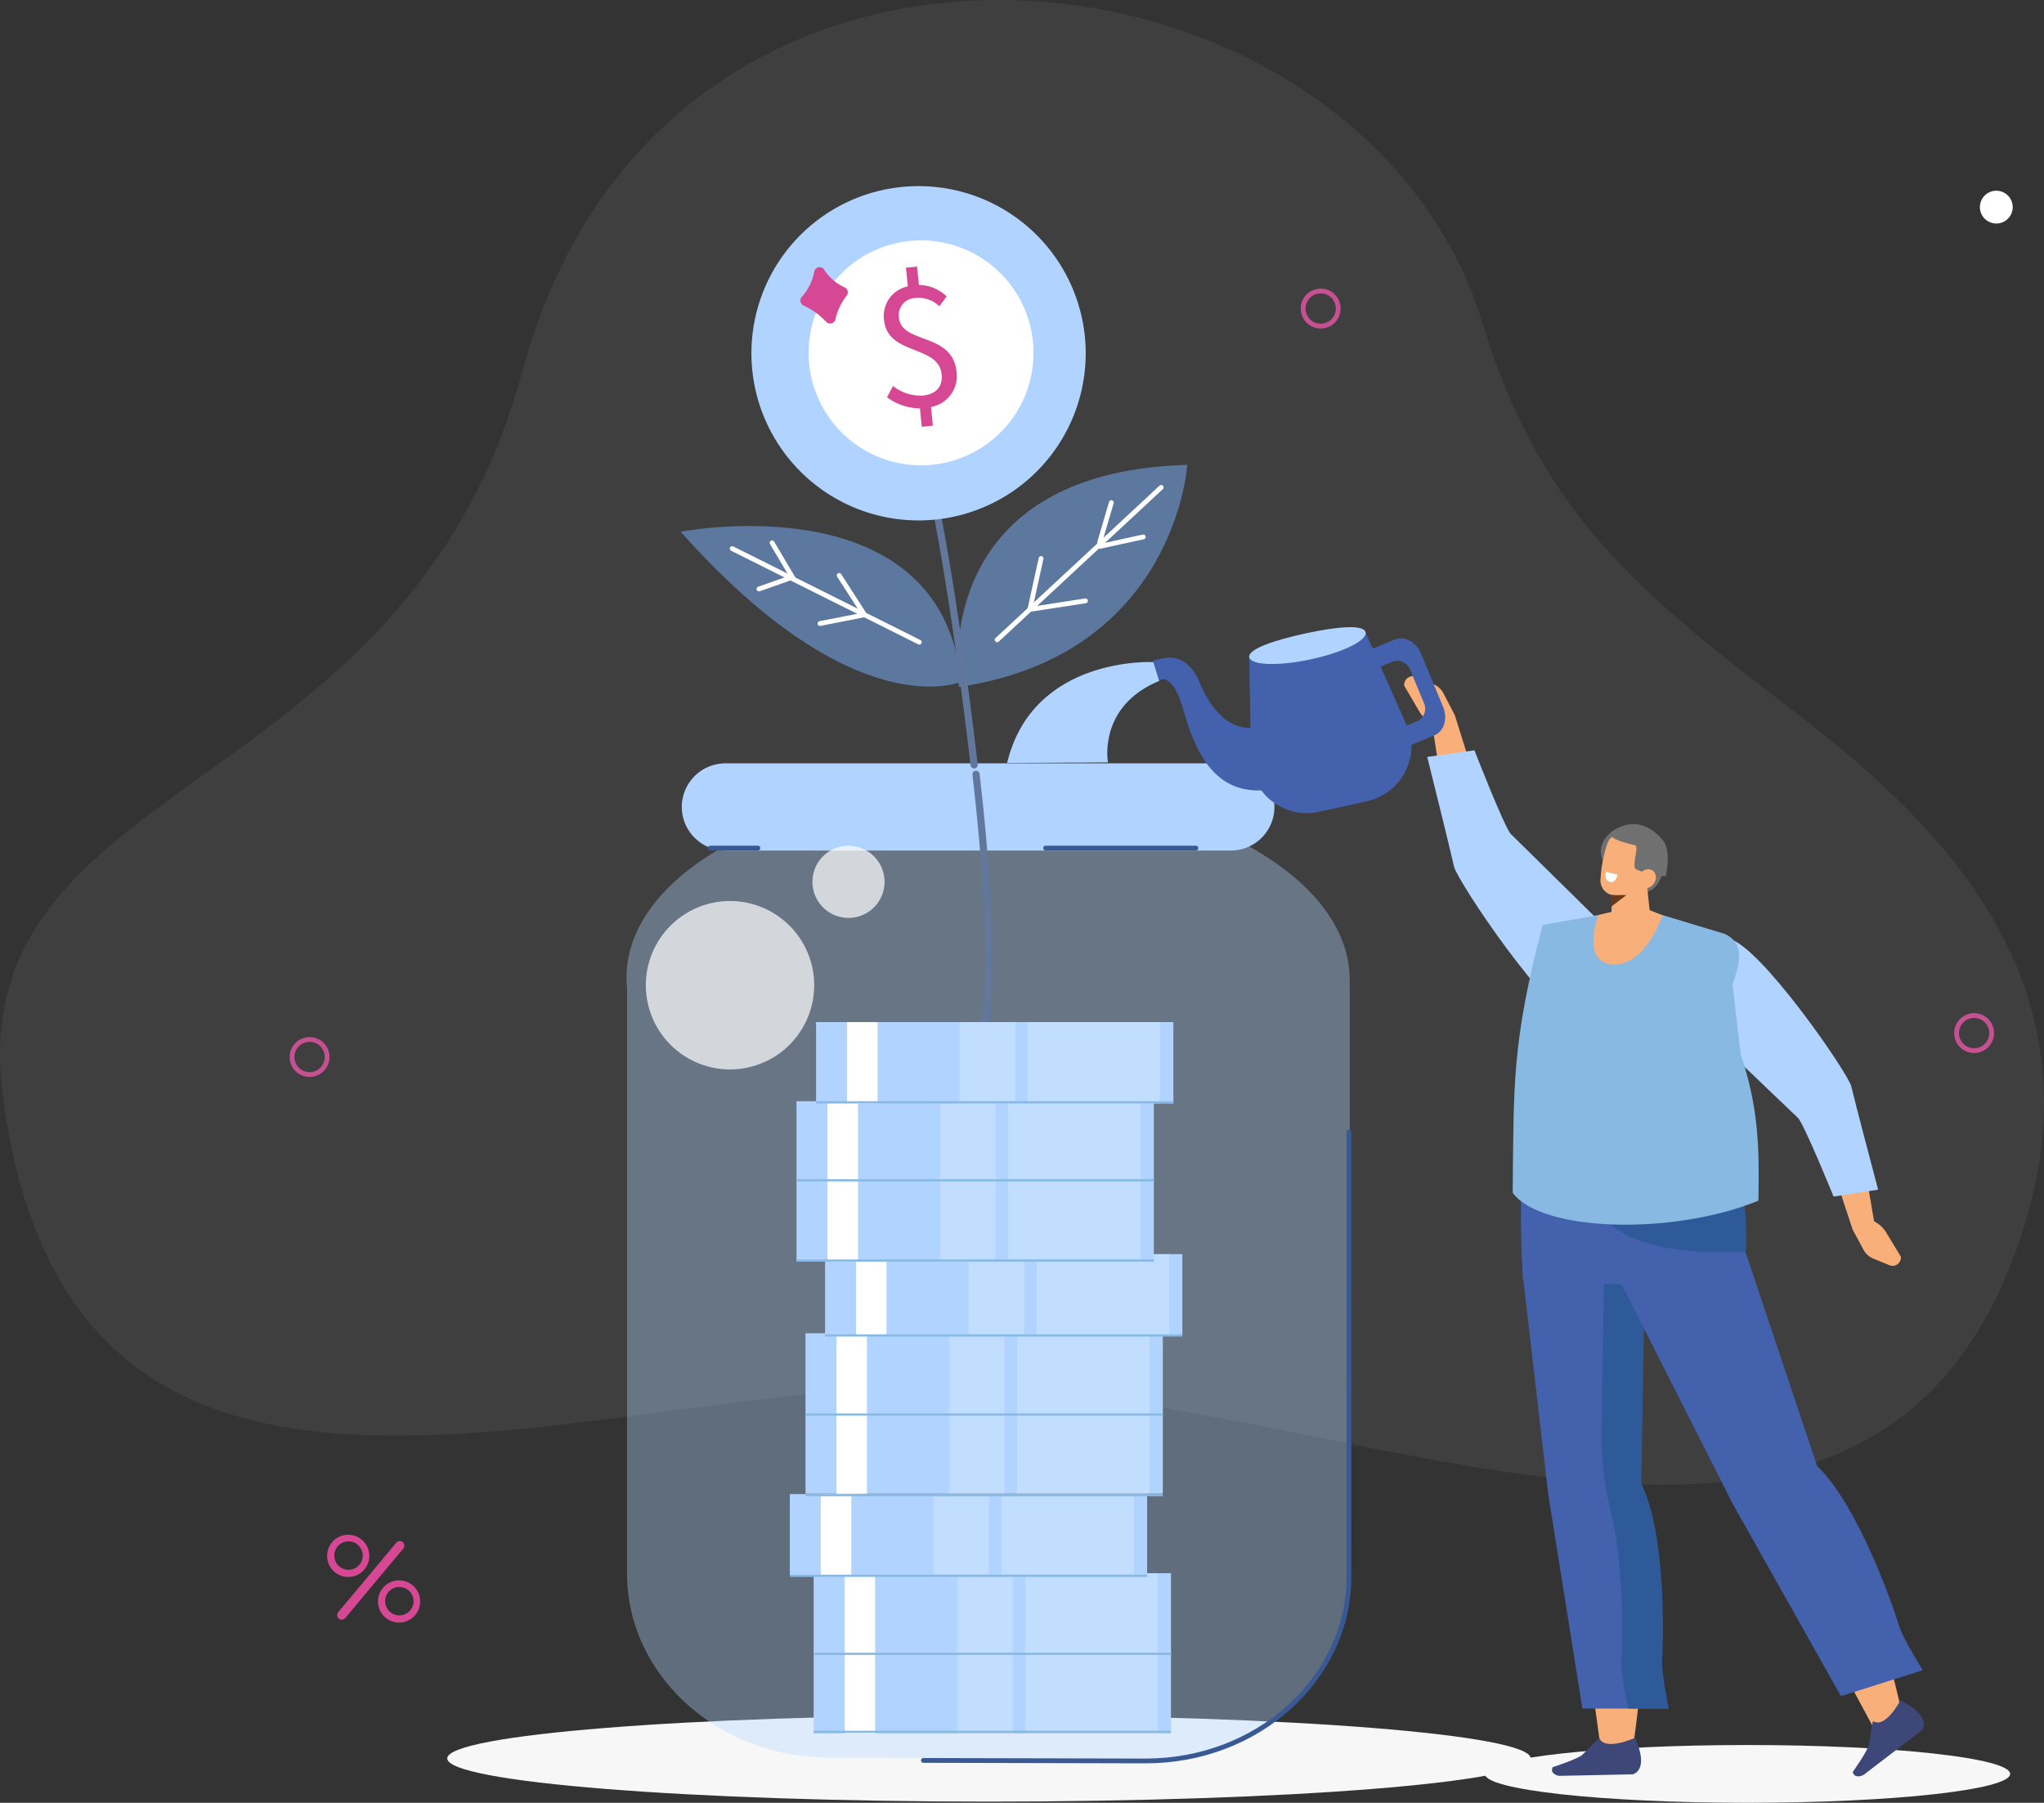 <svg xmlns="http://www.w3.org/2000/svg" xmlns:xlink="http://www.w3.org/1999/xlink" width="426.072" height="375.752" viewBox="0 0 426.072 375.752">
  <rect x="0" y="0" width="426.072" height="375.752" fill="#333333" stroke="none"/>
  <defs>
    <clipPath id="clip-path">
      <rect id="Rectangle_6711" data-name="Rectangle 6711" width="35.095" height="35.095" fill="#fff"/>
    </clipPath>
    <clipPath id="clip-path-2">
      <rect id="Rectangle_6712" data-name="Rectangle 6712" width="15.033" height="15.033" fill="#fff"/>
    </clipPath>
  </defs>
  <g id="Group_11454" data-name="Group 11454" transform="translate(-809.786 -212.999)">
    <path id="Path_52125" data-name="Path 52125" d="M.585,228.42c-8.794-67.3,84.041-60.728,108.334-151.117C138.492-32.733,283.949-15.5,309.1,67.58c12.387,40.919,34.931,57.663,66.141,81.682,30.557,23.517,62.076,55.782,46.893,105.693C391.9,354.356,277.36,287.1,193.975,288.807,116.435,290.395,14.453,334.55.585,228.42" transform="translate(809.786 213.003)" fill="#b1b1b1" opacity="0.1"/>
    <path id="Path_52126" data-name="Path 52126" d="M722.921,397.012s-7.092-44.7,47.59-46.294c0,0-2.41,39.61-47.59,46.294" transform="translate(286.764 -40.845)" fill="#5c789f"/>
    <line id="Line_128" data-name="Line 128" y1="31.773" x2="34.2" transform="translate(1017.64 314.582)" fill="none" stroke="#fff" stroke-linecap="round" stroke-width="1"/>
    <line id="Line_129" data-name="Line 129" y1="1.991" x2="9.09" transform="translate(1039.002 324.906)" fill="none" stroke="#fff" stroke-linecap="round" stroke-width="1"/>
    <line id="Line_130" data-name="Line 130" x1="2.446" y2="8.315" transform="translate(1039.002 317.758)" fill="none" stroke="#fff" stroke-linecap="round" stroke-width="1"/>
    <line id="Line_131" data-name="Line 131" y1="1.788" x2="11.595" transform="translate(1024.462 338.23)" fill="none" stroke="#fff" stroke-linecap="round" stroke-width="1"/>
    <line id="Line_132" data-name="Line 132" x1="2.333" y2="10.615" transform="translate(1024.462 329.403)" fill="none" stroke="#fff" stroke-linecap="round" stroke-width="1"/>
    <path id="Path_52127" data-name="Path 52127" d="M563.377,1303.3c0,4.971-50.558,9-112.924,9s-112.924-4.03-112.924-9,50.558-9,112.924-9,112.924,4.03,112.924,9" transform="translate(565.487 -723.795)" fill="#f7f7f7" fill-rule="evenodd"/>
    <path id="Path_52128" data-name="Path 52128" d="M623.569,757.324l-.013-122.736h-.021c.418-10.566-6.977-21.226-22.212-29.315-29.535-15.682-77.273-15.761-106.624-.177-13.531,7.184-20.776,16.445-21.779,25.875h-.011v.083a21.437,21.437,0,0,0,0,4.431V757.508c0,21.157,18.895,38.323,42.243,38.379l65.951.157c23.434.056,42.464-17.142,42.465-38.377Z" transform="translate(467.584 -216.537)" fill="#b0d4ff" opacity="0.358"/>
    <path id="Path_52129" data-name="Path 52129" d="M696.85,985.253l46.237.11c23.434.056,42.464-17.141,42.465-38.376v-.343L785.54,854.3" transform="translate(305.416 -405.334)" fill="none" stroke="#395994" stroke-linecap="round" stroke-width="1"/>
    <path id="Path_52130" data-name="Path 52130" d="M629.05,594.173H523.6a9.117,9.117,0,0,1-9.091-9.09h0a9.117,9.117,0,0,1,9.091-9.09H629.05a9.091,9.091,0,0,1,0,18.181" transform="translate(437.393 -203.895)" fill="#b0d4ff"/>
    <rect id="Rectangle_6681" data-name="Rectangle 6681" width="74.483" height="16.947" transform="translate(979.393 557.386)" fill="#b0d4ff"/>
    <rect id="Rectangle_6682" data-name="Rectangle 6682" width="27.636" height="16.947" transform="translate(1023.491 557.386)" fill="#fff" opacity="0.213"/>
    <rect id="Rectangle_6683" data-name="Rectangle 6683" width="11.579" height="16.947" transform="translate(1009.33 557.386)" fill="#fff" opacity="0.213"/>
    <rect id="Rectangle_6684" data-name="Rectangle 6684" width="6.355" height="16.947" transform="translate(985.852 557.386)" fill="#fff"/>
    <rect id="Rectangle_6686" data-name="Rectangle 6686" width="74.483" height="16.947" transform="translate(979.393 540.896)" fill="#b0d4ff"/>
    <rect id="Rectangle_6687" data-name="Rectangle 6687" width="27.636" height="16.947" transform="translate(1023.491 540.896)" fill="#fff" opacity="0.213"/>
    <rect id="Rectangle_6688" data-name="Rectangle 6688" width="11.579" height="16.947" transform="translate(1009.33 540.896)" fill="#fff" opacity="0.213"/>
    <rect id="Rectangle_6689" data-name="Rectangle 6689" width="6.355" height="16.947" transform="translate(985.852 540.896)" fill="#fff"/>
    <rect id="Rectangle_6691" data-name="Rectangle 6691" width="74.483" height="16.947" transform="translate(974.424 524.407)" fill="#b0d4ff"/>
    <rect id="Rectangle_6692" data-name="Rectangle 6692" width="27.636" height="16.947" transform="translate(1018.522 524.407)" fill="#fff" opacity="0.213"/>
    <rect id="Rectangle_6693" data-name="Rectangle 6693" width="11.579" height="16.947" transform="translate(1004.361 524.407)" fill="#fff" opacity="0.213"/>
    <rect id="Rectangle_6694" data-name="Rectangle 6694" width="6.355" height="16.947" transform="translate(980.883 524.407)" fill="#fff"/>
    <rect id="Rectangle_6696" data-name="Rectangle 6696" width="74.483" height="16.947" transform="translate(977.69 507.374)" fill="#b0d4ff"/>
    <rect id="Rectangle_6697" data-name="Rectangle 6697" width="27.636" height="16.947" transform="translate(1021.787 507.374)" fill="#fff" opacity="0.213"/>
    <rect id="Rectangle_6698" data-name="Rectangle 6698" width="11.579" height="16.947" transform="translate(1007.627 507.374)" fill="#fff" opacity="0.213"/>
    <rect id="Rectangle_6699" data-name="Rectangle 6699" width="6.355" height="16.947" transform="translate(984.148 507.374)" fill="#fff"/>
    <rect id="Rectangle_6701" data-name="Rectangle 6701" width="74.483" height="16.947" transform="translate(977.69 490.885)" fill="#b0d4ff"/>
    <rect id="Rectangle_6702" data-name="Rectangle 6702" width="27.636" height="16.947" transform="translate(1021.787 490.885)" fill="#fff" opacity="0.213"/>
    <rect id="Rectangle_6703" data-name="Rectangle 6703" width="11.579" height="16.947" transform="translate(1007.627 490.885)" fill="#fff" opacity="0.213"/>
    <rect id="Rectangle_6704" data-name="Rectangle 6704" width="6.355" height="16.947" transform="translate(984.148 490.885)" fill="#fff"/>
    <rect id="Rectangle_6706" data-name="Rectangle 6706" width="74.483" height="16.947" transform="translate(981.769 474.395)" fill="#b0d4ff"/>
    <rect id="Rectangle_6707" data-name="Rectangle 6707" width="27.636" height="16.947" transform="translate(1025.867 474.395)" fill="#fff" opacity="0.213"/>
    <rect id="Rectangle_6708" data-name="Rectangle 6708" width="11.579" height="16.947" transform="translate(1011.706 474.395)" fill="#fff" opacity="0.213"/>
    <rect id="Rectangle_6709" data-name="Rectangle 6709" width="6.355" height="16.947" transform="translate(988.228 474.395)" fill="#fff"/>
    <g id="Group_11450" data-name="Group 11450" transform="translate(944.412 400.799)" opacity="0.71">
      <g id="Group_11449" data-name="Group 11449">
        <g id="Group_11448" data-name="Group 11448" clip-path="url(#clip-path)">
          <path id="Path_52131" data-name="Path 52131" d="M522.491,697.437a17.548,17.548,0,1,1-17.56-17.535,17.548,17.548,0,0,1,17.56,17.535" transform="translate(-487.396 -679.902)" fill="#fff"/>
        </g>
      </g>
    </g>
    <g id="Group_11453" data-name="Group 11453" transform="translate(979.137 389.282)" opacity="0.71">
      <g id="Group_11452" data-name="Group 11452">
        <g id="Group_11451" data-name="Group 11451" clip-path="url(#clip-path-2)">
          <path id="Path_52132" data-name="Path 52132" d="M628.149,645.719a7.516,7.516,0,1,1-7.522-7.511,7.516,7.516,0,0,1,7.522,7.511" transform="translate(-613.116 -638.208)" fill="#fff"/>
        </g>
      </g>
    </g>
    <path id="Path_52133" data-name="Path 52133" d="M712.4,427.3c-1.7-14.568-4.787-38.412-8.687-57.193" transform="translate(300.445 -54.881)" fill="none" stroke="#62779c" stroke-linecap="round" stroke-linejoin="round" stroke-width="1.5"/>
    <path id="Path_52134" data-name="Path 52134" d="M738.47,636.248s2.59-13.571-1.887-51.993" transform="translate(276.658 -209.875)" fill="none" stroke="#62779c" stroke-linecap="round" stroke-linejoin="round" stroke-width="1.5"/>
    <path id="Path_52135" data-name="Path 52135" d="M572.155,429.4s-22.019,9.73-58.47-31.28c0,0,54.291-10.527,58.47,31.28" transform="translate(437.988 -74.301)" fill="#5c789f"/>
    <line id="Line_133" data-name="Line 133" x2="39.005" y2="19.51" transform="translate(962.411 327.341)" fill="none" stroke="#fff" stroke-linecap="round" stroke-width="1"/>
    <path id="Path_52136" data-name="Path 52136" d="M572.767,419.219l6.978-2.457L575.5,409.6" transform="translate(395.225 -83.46)" fill="none" stroke="#fff" stroke-linecap="round" stroke-width="1"/>
    <path id="Path_52137" data-name="Path 52137" d="M622.819,434.182l5.29,8.212-9.281,1.819" transform="translate(361.887 -101.255)" fill="none" stroke="#fff" stroke-linecap="round" stroke-width="1"/>
    <path id="Path_52138" data-name="Path 52138" d="M636.256,169.466A34.84,34.84,0,1,1,596.1,140.913a34.839,34.839,0,0,1,40.153,28.554" transform="translate(399.359 111.365)" fill="#b0d4ff"/>
    <path id="Path_52139" data-name="Path 52139" d="M656.776,200.927a23.438,23.438,0,1,1-27.013-19.209,23.438,23.438,0,0,1,27.013,19.209" transform="translate(368.115 81.715)" fill="#fff"/>
    <path id="Path_52140" data-name="Path 52140" d="M674.516,230.706a11.8,11.8,0,0,1-6.866-2.322l1.249-2.349a9.28,9.28,0,0,0,6.249,1.993c2.858-.284,4.131-2.011,3.893-4.407-.623-6.261-11.27-3.836-12.02-11.371a6.284,6.284,0,0,1,4.965-6.973l-.388-3.9,2.319-.231.381,3.826a8.561,8.561,0,0,1,5.78,2.391l-1.512,2.063a6.189,6.189,0,0,0-4.934-1.734,3.571,3.571,0,0,0-3.5,4.095c.557,5.6,11.187,2.985,12.013,11.294a6.516,6.516,0,0,1-5.322,7.321l.388,3.9-2.319.231Z" transform="translate(327.033 67.416)" fill="#d64794"/>
    <path id="Path_52141" data-name="Path 52141" d="M606.912,202.507a10.758,10.758,0,0,1-2.557,5.259,1.132,1.132,0,0,0,.319,1.837,14.983,14.983,0,0,1,4.686,3.381,1.134,1.134,0,0,0,1.961-.5,12.446,12.446,0,0,1,2.342-4.933,1.128,1.128,0,0,0-.433-1.725,9.876,9.876,0,0,1-4.258-3.69,1.137,1.137,0,0,0-2.06.367" transform="translate(372.611 67.067)" fill="#d64794" fill-rule="evenodd"/>
    <rect id="Rectangle_6713" data-name="Rectangle 6713" width="74.483" height="16.947" transform="translate(975.818 459.011)" fill="#b0d4ff"/>
    <rect id="Rectangle_6714" data-name="Rectangle 6714" width="27.636" height="16.947" transform="translate(1019.915 459.011)" fill="#fff" opacity="0.213"/>
    <rect id="Rectangle_6715" data-name="Rectangle 6715" width="11.579" height="16.947" transform="translate(1005.755 459.011)" fill="#fff" opacity="0.213"/>
    <rect id="Rectangle_6716" data-name="Rectangle 6716" width="6.355" height="16.947" transform="translate(982.276 459.011)" fill="#fff"/>
    <rect id="Rectangle_6718" data-name="Rectangle 6718" width="74.483" height="16.947" transform="translate(975.818 442.522)" fill="#b0d4ff"/>
    <rect id="Rectangle_6719" data-name="Rectangle 6719" width="27.636" height="16.947" transform="translate(1019.915 442.522)" fill="#fff" opacity="0.213"/>
    <rect id="Rectangle_6720" data-name="Rectangle 6720" width="11.579" height="16.947" transform="translate(1005.755 442.522)" fill="#fff" opacity="0.213"/>
    <rect id="Rectangle_6721" data-name="Rectangle 6721" width="6.355" height="16.947" transform="translate(982.276 442.522)" fill="#fff"/>
    <rect id="Rectangle_6723" data-name="Rectangle 6723" width="74.483" height="16.947" transform="translate(979.897 426.032)" fill="#b0d4ff"/>
    <rect id="Rectangle_6724" data-name="Rectangle 6724" width="27.636" height="16.947" transform="translate(1023.995 426.032)" fill="#fff" opacity="0.213"/>
    <rect id="Rectangle_6725" data-name="Rectangle 6725" width="11.579" height="16.947" transform="translate(1009.834 426.032)" fill="#fff" opacity="0.213"/>
    <rect id="Rectangle_6726" data-name="Rectangle 6726" width="6.355" height="16.947" transform="translate(986.356 426.032)" fill="#fff"/>
    <rect id="Rectangle_6727" data-name="Rectangle 6727" width="74.483" height="0.457" transform="translate(979.897 442.522)" fill="#88b9e3"/>
    <rect id="Rectangle_6730" data-name="Rectangle 6730" width="74.483" height="0.457" transform="translate(975.818 458.783)" fill="#88b9e3"/>
    <rect id="Rectangle_6731" data-name="Rectangle 6731" width="74.483" height="0.457" transform="translate(975.818 475.501)" fill="#88b9e3"/>
    <rect id="Rectangle_6732" data-name="Rectangle 6732" width="74.483" height="0.457" transform="translate(981.769 491.113)" fill="#88b9e3"/>
    <rect id="Rectangle_6733" data-name="Rectangle 6733" width="74.483" height="0.457" transform="translate(977.69 507.603)" fill="#88b9e3"/>
    <rect id="Rectangle_6734" data-name="Rectangle 6734" width="74.483" height="0.457" transform="translate(977.69 524.407)" fill="#88b9e3"/>
    <rect id="Rectangle_6735" data-name="Rectangle 6735" width="74.483" height="0.457" transform="translate(974.464 541.211)" fill="#88b9e3"/>
    <rect id="Rectangle_6736" data-name="Rectangle 6736" width="74.483" height="0.457" transform="translate(979.394 557.472)" fill="#88b9e3"/>
    <rect id="Rectangle_6737" data-name="Rectangle 6737" width="74.483" height="0.457" transform="translate(979.394 573.733)" fill="#88b9e3"/>
    <line id="Line_135" data-name="Line 135" x1="31.317" transform="translate(1027.747 389.764)" fill="none" stroke="#395994" stroke-linecap="round" stroke-width="1"/>
    <line id="Line_136" data-name="Line 136" x1="9.91" transform="translate(957.858 389.764)" fill="none" stroke="#395994" stroke-linecap="round" stroke-width="1"/>
    <path id="Path_52142" data-name="Path 52142" d="M209.419,1131.094a4.4,4.4,0,1,0,2.578-4.1,4.385,4.385,0,0,0-2.578,4.1m7.154-1.378a2.96,2.96,0,1,1-3.92-1.469,2.96,2.96,0,0,1,3.92,1.469" transform="translate(668.556 -593.715)" fill="#d64794"/>
    <path id="Path_52143" data-name="Path 52143" d="M281.2,1195.476a4.4,4.4,0,1,0,2.578-4.1,4.383,4.383,0,0,0-2.578,4.1m7.154-1.378a2.96,2.96,0,1,1-3.92-1.47,2.96,2.96,0,0,1,3.92,1.47" transform="translate(607.372 -648.59)" fill="#d64794"/>
    <path id="Path_52144" data-name="Path 52144" d="M237.428,1137.07l-12.1,14.479a.953.953,0,1,1-1.463-1.222l12.1-14.479a.953.953,0,0,1,1.463,1.222" transform="translate(656.428 -601.31)" fill="#d64794"/>
    <path id="Path_52145" data-name="Path 52145" d="M990.767,223.246a3.656,3.656,0,1,1-3.656-3.655A3.655,3.655,0,0,1,990.767,223.246Z" transform="translate(97.975 54.063)" fill="none" stroke="#c65192" stroke-linecap="round" stroke-width="1"/>
    <path id="Path_52146" data-name="Path 52146" d="M227.708,788.03a3.656,3.656,0,1,1-3.655-3.656A3.656,3.656,0,0,1,227.708,788.03Z" transform="translate(650.266 -354.719)" fill="none" stroke="#c65192" stroke-linecap="round" stroke-width="1"/>
    <path id="Path_52147" data-name="Path 52147" d="M1483.883,770a3.656,3.656,0,1,1-3.655-3.656A3.655,3.655,0,0,1,1483.883,770Z" transform="translate(-258.936 -341.673)" fill="none" stroke="#c65192" stroke-linecap="round" stroke-width="1"/>
    <path id="Path_52148" data-name="Path 52148" d="M790.562,499.568s-25.138-1.409-30.541,21.026l21.025-.121s-2.2-11.682,10.705-17Z" transform="translate(259.694 -148.567)" fill="#b0d4ff" fill-rule="evenodd"/>
    <path id="Path_52149" data-name="Path 52149" d="M1363.3,816.818c4.163-1.046,8.263.673,10.157,5.731l4.449,26-5-1.318-6.211-18.854Z" transform="translate(-176.95 -377.989)" fill="#f9af79" fill-rule="evenodd"/>
    <path id="Path_52150" data-name="Path 52150" d="M1398.078,920.521l2.266,4.222a4.054,4.054,0,0,0,2.011,1.846l3.418,1.405a1.743,1.743,0,0,0,2.378-1.776l-3.121-5.146a6.016,6.016,0,0,0-3.134-2.5l-2.21-.785Z" transform="translate(-202.122 -451.28)" fill="#f9af79"/>
    <path id="Path_52151" data-name="Path 52151" d="M1293.913,708.416c6.309,1.016,24.93,27.957,25.582,30.778.733,3.175,5.589,21.5,5.589,21.5l-9.284,1.443s-6.192-15.231-7.438-16.407-18.494-17.672-18.494-17.672Z" transform="translate(-123.803 -299.741)" fill="#b0d4ff" fill-rule="evenodd"/>
    <path id="Path_52152" data-name="Path 52152" d="M1093.833,568.212c-4.418,1.04-8.726-.84-10.649-6.218l-4.3-27.557,5.265,1.472,6.272,20.03Z" transform="translate(28.903 -173.818)" fill="#f9af79" fill-rule="evenodd"/>
    <path id="Path_52153" data-name="Path 52153" d="M1070.274,518.351l-2.33-4.5a4.286,4.286,0,0,0-2.1-1.982l-3.593-1.539a1.843,1.843,0,0,0-2.542,1.841l3.219,5.49a6.36,6.36,0,0,0,3.275,2.692l2.324.865Z" transform="translate(42.781 -156.26)" fill="#f9af79"/>
    <path id="Path_52154" data-name="Path 52154" d="M1109.23,623.325c-6.654-1.173-25.92-29.947-26.565-32.94-.725-3.369-5.573-22.82-5.573-22.82l9.838-1.38s6.308,16.2,7.606,17.462,19.277,18.973,19.277,18.973Z" transform="translate(30.202 -196.797)" fill="#b0d4ff" fill-rule="evenodd"/>
    <path id="Path_52155" data-name="Path 52155" d="M1209.044,632.475s-2.879-3.639,1.364-6.984,4.217,5.285,4.08,5.386-5.444,1.6-5.444,1.6" transform="translate(-64.611 -239.164)" fill="#707070" fill-rule="evenodd"/>
    <path id="Path_52156" data-name="Path 52156" d="M1236.776,643.486s-.874,4.371-4.2,4.209-2.623-9.73-2.623-9.73Z" transform="translate(-80.387 -248.751)" fill="#707070" fill-rule="evenodd"/>
    <path id="Path_52157" data-name="Path 52157" d="M1216.177,654.4s-.057,4.808-.1,8.79a2.853,2.853,0,0,0,1.655,2.557,3.675,3.675,0,0,0,3.34-.053l.975-.523a3.7,3.7,0,0,0,2.058-3.608c-.393-3.707-1.108-10.461-1.108-10.461Z" transform="translate(-70.39 -258.256)" fill="#f9af79" fill-rule="evenodd"/>
    <path id="Path_52158" data-name="Path 52158" d="M1215.173,674.1l.284,2.719,3.057-2.32Z" transform="translate(-69.739 -274.907)" fill="#633c1d" fill-rule="evenodd"/>
    <path id="Path_52159" data-name="Path 52159" d="M1218.891,633.941a2.55,2.55,0,0,0-1.792-3.117l-4.689-1.25a2.687,2.687,0,0,0-3.086,1.816,27.565,27.565,0,0,0-1.443,7.378,3.088,3.088,0,0,0,1.98,3.276c1.438.383,6.11.147,7.208-2.342a37.107,37.107,0,0,0,1.821-5.762" transform="translate(-64.456 -242.618)" fill="#f9af79" fill-rule="evenodd"/>
    <path id="Path_52160" data-name="Path 52160" d="M1226.686,632.722s1.276-5.291-.607-7.519c-2.53-2.995-6.152-4.861-10.611-1.8,0,0-2.414,1.156,4.825,2.855.919.216-.863,4.545.28,5.05a19.066,19.066,0,0,0,6.112,1.414" transform="translate(-69.673 -237.075)" fill="#707070" fill-rule="evenodd"/>
    <path id="Path_52161" data-name="Path 52161" d="M1239.524,658.837a1.91,1.91,0,0,1-2.592.734,1.955,1.955,0,0,1-.224-2.711,1.91,1.91,0,0,1,2.593-.734,1.955,1.955,0,0,1,.224,2.711" transform="translate(-85.013 -261.703)" fill="#f9af79" fill-rule="evenodd"/>
    <path id="Path_52162" data-name="Path 52162" d="M1120.515,1322.783c0,3.325,24.516,6.021,54.758,6.021s54.758-2.7,54.758-6.021-24.516-6.021-54.758-6.021-54.758,2.7-54.758,6.021" transform="translate(-1.226 -740.054)" fill="#f7f7f7" fill-rule="evenodd"/>
    <path id="Path_52163" data-name="Path 52163" d="M1176.754,1036.813s6.059-38.828-1.3-54.191l4.451-52.673-24.46,1.693,14.477,105.545Z" transform="translate(-26.509 -460.084)" fill="#f9af79" fill-rule="evenodd"/>
    <path id="Path_52164" data-name="Path 52164" d="M1181.085,1311.312l-3.537,3.549c-.96.877-6.178,2.581-6.178,2.581-.527,1.089.484,1.663,1.343,1.806l15.363-.323s3.552-.74.455-7.606c-2.8,1.239-6.732,2.127-7.445-.008" transform="translate(-37.929 -736.109)" fill="#3d4878" fill-rule="evenodd"/>
    <path id="Path_52165" data-name="Path 52165" d="M1149.569,962.062l5.2,44.771,7.123,44.718h17.891s-1.615-7.775-1.4-10.242,1.031-25.868-4.345-36.633l.744-43.844Z" transform="translate(-22.256 -482.437)" fill="#4361ac" fill-rule="evenodd"/>
    <path id="Path_52166" data-name="Path 52166" d="M1216.858,1004.676l.744-43.844-8.5.467-.545,32.107a71.282,71.282,0,0,0,2.1,17.9c2.819,11.682,2.233,27.965,2.055,30-.215,2.467,1.4,10.242,1.4,10.242h8.488s-1.616-7.775-1.4-10.242,1.032-25.868-4.345-36.633" transform="translate(-64.947 -482.437)" fill="#2e5a99" fill-rule="evenodd"/>
    <path id="Path_52167" data-name="Path 52167" d="M1285.1,1027.133S1277.17,988.6,1264.73,976.3l-14.357-51.137-22.715,9,51.29,95.3Z" transform="translate(-78.775 -456.62)" fill="#f9af79" fill-rule="evenodd"/>
    <path id="Path_52168" data-name="Path 52168" d="M1402.406,1287.39l-.856,4.942c-.216,1.254-3.344,5.671-3.344,5.671.268,1.164,1.448,1.017,2.233.621l12.191-9.327s2.4-2.677-4.47-6.226c-1.474,2.627-3.82,5.571-5.754,4.319" transform="translate(-202.215 -715.669)" fill="#3d4878" fill-rule="evenodd"/>
    <path id="Path_52169" data-name="Path 52169" d="M1221.333,946.581l23.817,47.077,22.58,40.116,17.053-5.414s-4.285-6.861-4.952-9.258-8.151-24.764-17.077-33.314l-15.371-45.94Z" transform="translate(-74.197 -467.249)" fill="#4361ac" fill-rule="evenodd"/>
    <path id="Path_52170" data-name="Path 52170" d="M1184.889,835.839l-33.415,2.545c-5.436,2-3.264,33.332-3.264,33.332l21.971,1.018c10.208-.213,22.282,7.793,23.552-9.216,1.452-19.442-8.844-27.68-8.844-27.68" transform="translate(-20.962 -391.968)" fill="#4361ac" fill-rule="evenodd"/>
    <path id="Path_52171" data-name="Path 52171" d="M1238.82,917.63s-22.75,2.176-29.964-7.56l29.725-2.552s.688,7.628.239,10.113" transform="translate(-65.167 -443.848)" fill="#2e5a99" fill-rule="evenodd"/>
    <path id="Path_52172" data-name="Path 52172" d="M1147.81,689.928l11.6-2.086,10.035-1,16.285,4.914c4.372,1.994,3.168,6.07,1.667,10.652l1.712,14.509c3.674,10.93,3.9,19.089,3.682,30.465-17.911,7.306-45.237,6.489-51.221-1.645.243-22.764-.2-31.107,6.24-55.806" transform="translate(-16.465 -284.124)" fill="#88b9e3" fill-rule="evenodd"/>
    <path id="Path_52173" data-name="Path 52173" d="M1203.537,685.231s-3.7,10.076,3.14,10.3,10.253-10.24,10.253-10.24l-5.058-2.057Z" transform="translate(-60.593 -281.513)" fill="#f9af79"/>
    <path id="Path_52176" data-name="Path 52176" d="M871.416,501.1s1.574-1.733,3.837,2.711,4.29,26.589,25.237,18.3l7.01-2.973-6.546-13.216s-13.378,13.78-21.062-4.328c-3.222-7.593-8.243-4.915-9.8-4.667Z" transform="translate(180.028 -146.197)" fill="#4361ac" fill-rule="evenodd"/>
    <path id="Path_52177" data-name="Path 52177" d="M1037.373,481.93l-5.779,2.4,1.569,3.781,3.9-1.621a2.916,2.916,0,0,1,3.608,1.916l2.729,6.573a2.917,2.917,0,0,1-1.192,3.908l-3.9,1.621,1.57,3.781,5.779-2.4c2.011-.835,2.821-3.49,1.808-5.93l-4.616-11.121c-1.013-2.44-3.465-3.742-5.476-2.907" transform="translate(63.133 -135.631)" fill="#4361ac" fill-rule="evenodd"/>
    <path id="Path_52178" data-name="Path 52178" d="M967.187,512.771l-9.891,2.185a11.9,11.9,0,0,1-14.187-9.054l-.433-23.346c-.014-.064,2.13-1.785,2.193-1.8l14.539-2.018c-.437.677,7.572-1.1,7.586-1.034l9.247,20.878a11.9,11.9,0,0,1-9.054,14.188" transform="translate(127.492 -132.755)" fill="#4361ac" fill-rule="evenodd"/>
    <path id="Path_52179" data-name="Path 52179" d="M966.983,474.345c.346,1.676-4.8,4.194-11.5,5.624s-12.409,1.231-12.755-.445,5.234-3.591,11.933-5.021,11.978-1.834,12.324-.158" transform="translate(127.466 -129.531)" fill="#b0d4ff"/>
    <path id="Path_52180" data-name="Path 52180" d="M1211.719,657.877l2.416.592s-.391,1.946-1.668,1.48-.747-2.072-.747-2.072" transform="translate(-67.16 -263.162)" fill="#fff" fill-rule="evenodd"/>
    <rect id="Rectangle_6728" data-name="Rectangle 6728" width="426.07" height="375.752" transform="translate(809.786 212.999)" fill="none"/>
    <rect id="Rectangle_6729" data-name="Rectangle 6729" width="426.072" height="375.751" transform="translate(809.786 213)" fill="none"/>
    <path id="Path_52083" data-name="Path 52083" d="M494.355,710.457h0a3.417,3.417,0,1,0-3.417-3.417,3.427,3.427,0,0,0,3.417,3.417" transform="translate(731.562 -450.869)" fill="#fff"/>
  </g>
</svg>
